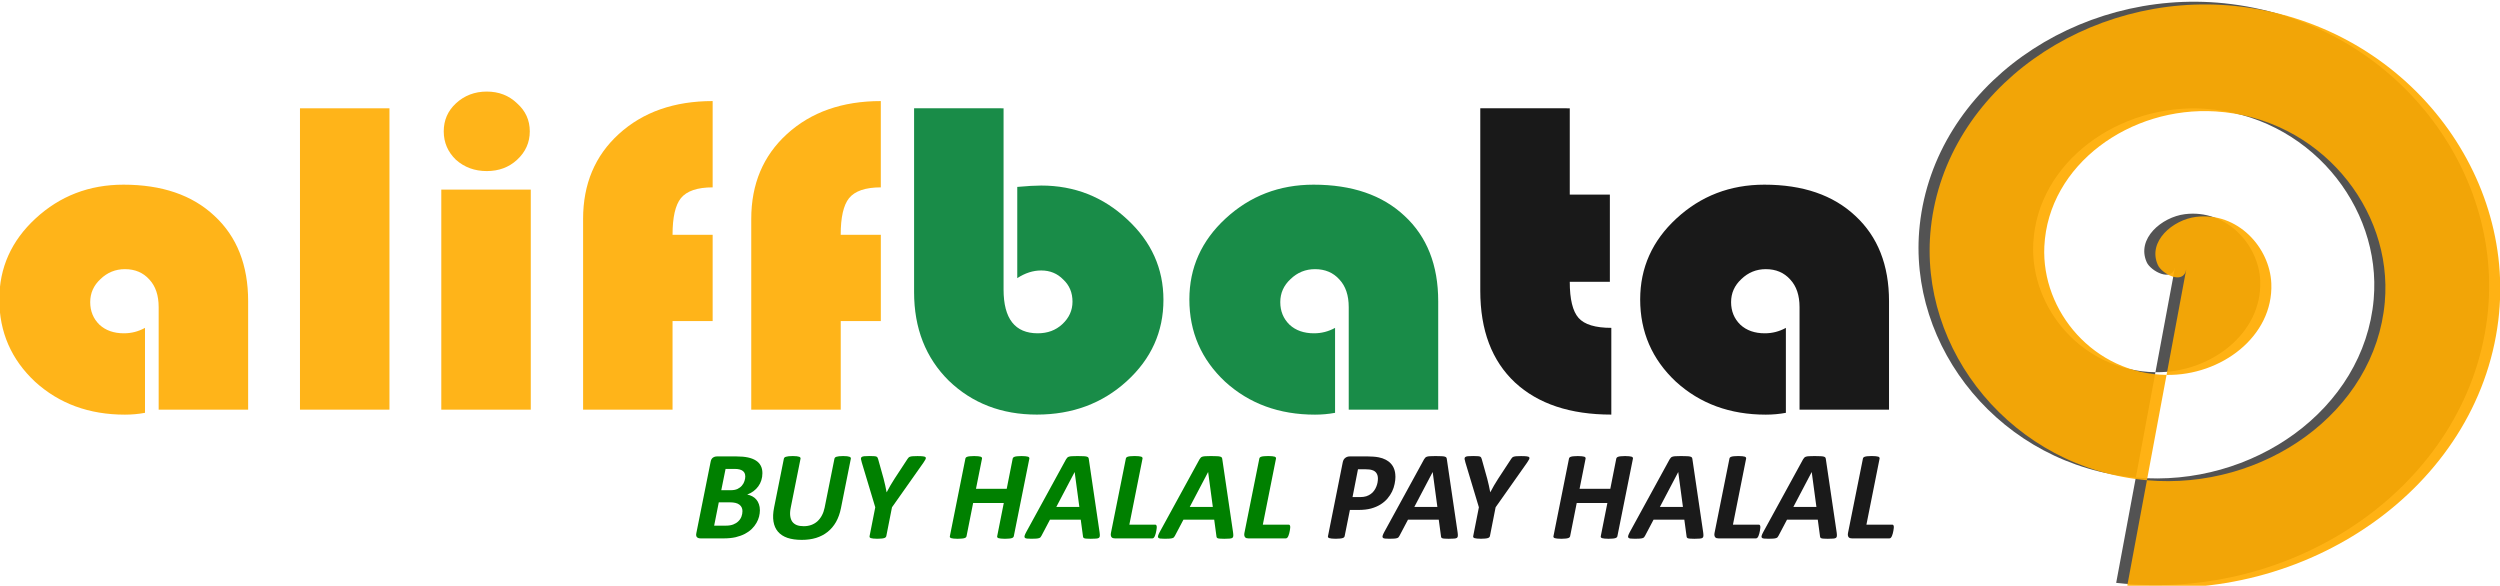 <?xml version="1.0" encoding="UTF-8" standalone="no"?>
<!-- Created with Inkscape (http://www.inkscape.org/) -->

<svg
   width="91.349mm"
   height="21.403mm"
   viewBox="0 0 91.349 21.403"
   version="1.1"
   id="svg5"
   xmlns="http://www.w3.org/2000/svg"
   xmlns:svg="http://www.w3.org/2000/svg">
  <defs
     id="defs2" />
  <g
     id="layer1"
     transform="translate(-73.594,-61.016)">
    <g
       id="g1116">
      <g
         aria-label="BUY HALAL PAY HALAL"
         id="text4039-8-2-2-9-2-5"
         style="font-style:italic;font-weight:bold;font-size:4.74px;font-family:Calibri;-inkscape-font-specification:'Calibri, Bold Italic';fill:#1a1a1a;stroke-width:0.115">
        <path
           d="m 101.452,78.305 q 0,0.137 -0.039,0.259 -0.037,0.12 -0.111,0.222 -0.072,0.1 -0.176,0.178 -0.102,0.076 -0.229,0.123 0.102,0.019 0.187,0.065 0.086,0.046 0.146,0.118 0.062,0.072 0.095,0.171 0.035,0.097 0.035,0.22 0,0.111 -0.03,0.231 -0.03,0.118 -0.095,0.231 -0.065,0.113 -0.169,0.218 -0.104,0.102 -0.252,0.181 -0.146,0.076 -0.338,0.123 -0.192,0.044 -0.447,0.044 h -0.831 q -0.095,0 -0.139,-0.046 -0.042,-0.046 -0.021,-0.146 l 0.523,-2.611 q 0.019,-0.102 0.081,-0.146 0.065,-0.046 0.148,-0.046 h 0.72 q 0.238,0 0.412,0.037 0.174,0.037 0.292,0.113 0.118,0.074 0.178,0.19 0.06,0.113 0.06,0.271 z m -0.627,0.113 q 0,-0.065 -0.023,-0.113 -0.023,-0.049 -0.069,-0.083 -0.046,-0.035 -0.118,-0.053 -0.069,-0.019 -0.178,-0.019 h -0.331 l -0.157,0.778 h 0.343 q 0.15,0 0.25,-0.046 0.1,-0.049 0.162,-0.123 0.065,-0.076 0.093,-0.167 0.03,-0.09 0.03,-0.174 z m -0.102,1.273 q 0,-0.148 -0.111,-0.234 -0.109,-0.086 -0.349,-0.086 h -0.405 l -0.169,0.852 h 0.43 q 0.164,0 0.275,-0.046 0.113,-0.046 0.185,-0.12 0.074,-0.074 0.109,-0.169 0.035,-0.097 0.035,-0.197 z"
           style="fill:#008000"
           id="path1053" />
        <path
           d="m 104.322,79.585 q -0.058,0.287 -0.181,0.505 -0.123,0.215 -0.306,0.361 -0.183,0.146 -0.421,0.22 -0.236,0.072 -0.523,0.072 -0.306,0 -0.525,-0.074 -0.218,-0.076 -0.345,-0.225 -0.127,-0.148 -0.164,-0.37 -0.037,-0.225 0.023,-0.518 l 0.356,-1.778 q 0.005,-0.023 0.021,-0.042 0.018,-0.019 0.056,-0.03 0.039,-0.012 0.097,-0.019 0.06,-0.007 0.15,-0.007 0.088,0 0.146,0.007 0.058,0.007 0.09,0.019 0.032,0.012 0.042,0.03 0.012,0.019 0.007,0.042 l -0.356,1.778 q -0.037,0.178 -0.021,0.308 0.016,0.13 0.076,0.215 0.062,0.083 0.167,0.125 0.104,0.039 0.25,0.039 0.148,0 0.273,-0.044 0.127,-0.046 0.225,-0.132 0.097,-0.088 0.164,-0.213 0.069,-0.125 0.102,-0.285 l 0.359,-1.791 q 0.005,-0.023 0.021,-0.042 0.018,-0.019 0.053,-0.03 0.037,-0.012 0.097,-0.019 0.06,-0.007 0.148,-0.007 0.088,0 0.143,0.007 0.056,0.007 0.088,0.019 0.032,0.012 0.042,0.03 0.012,0.019 0.007,0.042 z"
           style="fill:#008000"
           id="path1055" />
        <path
           d="m 106.187,79.552 -0.208,1.055 q -0.007,0.023 -0.025,0.042 -0.018,0.019 -0.058,0.03 -0.037,0.012 -0.097,0.016 -0.06,0.007 -0.148,0.007 -0.088,0 -0.146,-0.007 -0.058,-0.005 -0.09,-0.016 -0.03,-0.012 -0.042,-0.03 -0.009,-0.019 -0.005,-0.042 l 0.208,-1.055 -0.491,-1.632 q -0.025,-0.081 -0.032,-0.13 -0.005,-0.049 0.023,-0.072 0.028,-0.025 0.097,-0.032 0.069,-0.007 0.197,-0.007 0.097,0 0.153,0.005 0.058,0.002 0.09,0.014 0.032,0.012 0.044,0.035 0.014,0.021 0.023,0.056 l 0.201,0.72 q 0.035,0.13 0.06,0.248 0.028,0.116 0.049,0.243 h 0.005 q 0.065,-0.125 0.134,-0.245 0.069,-0.12 0.148,-0.241 l 0.479,-0.731 q 0.018,-0.03 0.039,-0.049 0.021,-0.021 0.058,-0.032 0.037,-0.012 0.097,-0.016 0.062,-0.005 0.167,-0.005 0.134,0 0.204,0.009 0.072,0.007 0.093,0.035 0.023,0.025 -0.002,0.074 -0.023,0.046 -0.076,0.123 z"
           style="fill:#008000"
           id="path1057" />
        <path
           d="m 110.638,80.608 q -0.005,0.023 -0.023,0.042 -0.018,0.019 -0.056,0.03 -0.037,0.012 -0.097,0.016 -0.06,0.007 -0.148,0.007 -0.088,0 -0.146,-0.007 -0.058,-0.005 -0.09,-0.016 -0.03,-0.012 -0.042,-0.03 -0.012,-0.019 -0.005,-0.042 l 0.241,-1.213 h -1.12 l -0.241,1.213 q -0.005,0.023 -0.023,0.042 -0.018,0.019 -0.058,0.03 -0.037,0.012 -0.097,0.016 -0.058,0.007 -0.146,0.007 -0.09,0 -0.148,-0.007 -0.056,-0.005 -0.088,-0.016 -0.032,-0.012 -0.044,-0.03 -0.012,-0.019 -0.005,-0.042 l 0.567,-2.833 q 0.002,-0.023 0.021,-0.042 0.018,-0.019 0.056,-0.03 0.037,-0.012 0.097,-0.016 0.06,-0.007 0.148,-0.007 0.088,0 0.146,0.007 0.058,0.005 0.09,0.016 0.032,0.012 0.042,0.03 0.012,0.019 0.007,0.042 l -0.22,1.102 h 1.123 l 0.218,-1.102 q 0.005,-0.023 0.023,-0.042 0.018,-0.019 0.056,-0.03 0.037,-0.012 0.097,-0.016 0.06,-0.007 0.148,-0.007 0.088,0 0.146,0.007 0.058,0.005 0.09,0.016 0.032,0.012 0.042,0.03 0.012,0.019 0.007,0.042 z"
           style="fill:#008000"
           id="path1059" />
        <path
           d="m 113.772,80.462 q 0.012,0.083 0.009,0.132 0,0.049 -0.032,0.074 -0.03,0.023 -0.102,0.028 -0.072,0.007 -0.197,0.007 -0.088,0 -0.143,-0.005 -0.056,-0.002 -0.086,-0.012 -0.03,-0.009 -0.042,-0.028 -0.012,-0.019 -0.014,-0.051 l -0.081,-0.602 h -1.125 l -0.31,0.588 q -0.016,0.032 -0.037,0.056 -0.021,0.021 -0.06,0.032 -0.039,0.012 -0.106,0.016 -0.065,0.005 -0.164,0.005 -0.106,0 -0.164,-0.007 -0.06,-0.007 -0.079,-0.032 -0.021,-0.028 -0.005,-0.076 0.014,-0.049 0.058,-0.13 l 1.454,-2.657 q 0.023,-0.039 0.046,-0.062 0.023,-0.025 0.065,-0.037 0.044,-0.014 0.116,-0.016 0.074,-0.005 0.192,-0.005 0.137,0 0.215,0.005 0.081,0.002 0.125,0.016 0.044,0.012 0.058,0.037 0.014,0.025 0.018,0.069 z m -0.91,-2.196 h -0.002 l -0.669,1.273 h 0.842 z"
           style="fill:#008000"
           id="path1061" />
        <path
           d="m 115.862,80.279 q 0,0.016 -0.005,0.053 -0.002,0.035 -0.012,0.081 -0.007,0.046 -0.021,0.095 -0.012,0.049 -0.03,0.09 -0.016,0.039 -0.039,0.065 -0.023,0.025 -0.053,0.025 h -1.373 q -0.037,0 -0.069,-0.009 -0.03,-0.012 -0.051,-0.035 -0.018,-0.025 -0.025,-0.06 -0.007,-0.037 0.002,-0.088 l 0.546,-2.722 q 0.002,-0.023 0.021,-0.042 0.018,-0.019 0.056,-0.03 0.039,-0.012 0.097,-0.016 0.06,-0.007 0.15,-0.007 0.088,0 0.146,0.007 0.058,0.005 0.09,0.016 0.032,0.012 0.042,0.03 0.012,0.019 0.007,0.042 l -0.481,2.412 h 0.944 q 0.032,0 0.044,0.025 0.014,0.025 0.014,0.067 z"
           style="fill:#008000"
           id="path1063" />
        <path
           d="m 118.649,80.462 q 0.012,0.083 0.009,0.132 0,0.049 -0.032,0.074 -0.03,0.023 -0.102,0.028 -0.072,0.007 -0.197,0.007 -0.088,0 -0.143,-0.005 -0.056,-0.002 -0.086,-0.012 -0.03,-0.009 -0.042,-0.028 -0.012,-0.019 -0.014,-0.051 l -0.081,-0.602 h -1.125 l -0.31,0.588 q -0.016,0.032 -0.037,0.056 -0.021,0.021 -0.06,0.032 -0.039,0.012 -0.106,0.016 -0.065,0.005 -0.164,0.005 -0.106,0 -0.164,-0.007 -0.06,-0.007 -0.079,-0.032 -0.021,-0.028 -0.005,-0.076 0.014,-0.049 0.058,-0.13 l 1.454,-2.657 q 0.023,-0.039 0.046,-0.062 0.023,-0.025 0.065,-0.037 0.044,-0.014 0.116,-0.016 0.074,-0.005 0.192,-0.005 0.137,0 0.215,0.005 0.081,0.002 0.125,0.016 0.044,0.012 0.058,0.037 0.014,0.025 0.018,0.069 z M 117.739,78.265 h -0.002 l -0.669,1.273 h 0.842 z"
           style="fill:#008000"
           id="path1065" />
        <path
           d="m 120.739,80.279 q 0,0.016 -0.005,0.053 -0.002,0.035 -0.012,0.081 -0.007,0.046 -0.021,0.095 -0.012,0.049 -0.03,0.09 -0.016,0.039 -0.039,0.065 -0.023,0.025 -0.053,0.025 h -1.373 q -0.037,0 -0.069,-0.009 -0.03,-0.012 -0.051,-0.035 -0.018,-0.025 -0.025,-0.06 -0.007,-0.037 0.002,-0.088 l 0.546,-2.722 q 0.002,-0.023 0.021,-0.042 0.018,-0.019 0.056,-0.03 0.039,-0.012 0.097,-0.016 0.06,-0.007 0.15,-0.007 0.088,0 0.146,0.007 0.058,0.005 0.09,0.016 0.032,0.012 0.042,0.03 0.012,0.019 0.007,0.042 l -0.481,2.412 h 0.944 q 0.032,0 0.044,0.025 0.014,0.025 0.014,0.067 z"
           style="fill:#008000"
           id="path1067" />
        <path
           d="m 124.583,78.427 q 0,0.13 -0.03,0.271 -0.028,0.141 -0.093,0.278 -0.065,0.134 -0.169,0.257 -0.102,0.12 -0.252,0.215 -0.148,0.093 -0.345,0.148 -0.197,0.053 -0.463,0.053 h -0.312 l -0.192,0.958 q -0.005,0.023 -0.023,0.042 -0.018,0.019 -0.058,0.03 -0.039,0.012 -0.1,0.016 -0.06,0.007 -0.148,0.007 -0.086,0 -0.143,-0.007 -0.056,-0.005 -0.088,-0.016 -0.032,-0.012 -0.044,-0.028 -0.012,-0.019 -0.005,-0.044 l 0.539,-2.696 q 0.021,-0.109 0.09,-0.162 0.069,-0.056 0.171,-0.056 h 0.655 q 0.12,0 0.215,0.009 0.095,0.007 0.187,0.025 0.141,0.028 0.252,0.086 0.113,0.058 0.192,0.146 0.079,0.086 0.12,0.204 0.042,0.116 0.042,0.264 z m -0.641,0.069 q 0,-0.111 -0.053,-0.192 -0.053,-0.081 -0.164,-0.113 -0.049,-0.016 -0.109,-0.021 -0.06,-0.007 -0.134,-0.007 h -0.268 l -0.199,1.016 h 0.278 q 0.132,0 0.225,-0.03 0.095,-0.032 0.164,-0.083 0.072,-0.051 0.12,-0.12 0.051,-0.069 0.081,-0.146 0.032,-0.076 0.046,-0.153 0.014,-0.079 0.014,-0.15 z"
           id="path1069" />
        <path
           d="m 126.854,80.462 q 0.012,0.083 0.009,0.132 0,0.049 -0.032,0.074 -0.03,0.023 -0.102,0.028 -0.072,0.007 -0.197,0.007 -0.088,0 -0.143,-0.005 -0.056,-0.002 -0.086,-0.012 -0.03,-0.009 -0.042,-0.028 -0.012,-0.019 -0.014,-0.051 l -0.081,-0.602 h -1.125 l -0.31,0.588 q -0.016,0.032 -0.037,0.056 -0.021,0.021 -0.06,0.032 -0.039,0.012 -0.106,0.016 -0.065,0.005 -0.164,0.005 -0.106,0 -0.164,-0.007 -0.06,-0.007 -0.079,-0.032 -0.021,-0.028 -0.005,-0.076 0.014,-0.049 0.058,-0.13 l 1.454,-2.657 q 0.023,-0.039 0.046,-0.062 0.023,-0.025 0.065,-0.037 0.044,-0.014 0.116,-0.016 0.074,-0.005 0.192,-0.005 0.137,0 0.215,0.005 0.081,0.002 0.125,0.016 0.044,0.012 0.058,0.037 0.014,0.025 0.018,0.069 z m -0.91,-2.196 h -0.002 l -0.669,1.273 h 0.842 z"
           id="path1071" />
        <path
           d="m 128.243,79.552 -0.208,1.055 q -0.007,0.023 -0.025,0.042 -0.018,0.019 -0.058,0.03 -0.037,0.012 -0.097,0.016 -0.06,0.007 -0.148,0.007 -0.088,0 -0.146,-0.007 -0.058,-0.005 -0.09,-0.016 -0.03,-0.012 -0.042,-0.03 -0.009,-0.019 -0.005,-0.042 l 0.208,-1.055 -0.491,-1.632 q -0.025,-0.081 -0.032,-0.13 -0.005,-0.049 0.023,-0.072 0.028,-0.025 0.097,-0.032 0.069,-0.007 0.197,-0.007 0.097,0 0.153,0.005 0.058,0.002 0.09,0.014 0.032,0.012 0.044,0.035 0.014,0.021 0.023,0.056 l 0.201,0.72 q 0.035,0.13 0.06,0.248 0.028,0.116 0.049,0.243 h 0.005 q 0.065,-0.125 0.134,-0.245 0.069,-0.12 0.148,-0.241 l 0.479,-0.731 q 0.018,-0.03 0.039,-0.049 0.021,-0.021 0.058,-0.032 0.037,-0.012 0.097,-0.016 0.062,-0.005 0.167,-0.005 0.134,0 0.204,0.009 0.072,0.007 0.093,0.035 0.023,0.025 -0.002,0.074 -0.023,0.046 -0.076,0.123 z"
           id="path1073" />
        <path
           d="m 132.693,80.608 q -0.005,0.023 -0.023,0.042 -0.018,0.019 -0.056,0.03 -0.037,0.012 -0.097,0.016 -0.06,0.007 -0.148,0.007 -0.088,0 -0.146,-0.007 -0.058,-0.005 -0.09,-0.016 -0.03,-0.012 -0.042,-0.03 -0.012,-0.019 -0.005,-0.042 l 0.241,-1.213 h -1.12 l -0.241,1.213 q -0.005,0.023 -0.023,0.042 -0.018,0.019 -0.058,0.03 -0.037,0.012 -0.097,0.016 -0.058,0.007 -0.146,0.007 -0.09,0 -0.148,-0.007 -0.056,-0.005 -0.088,-0.016 -0.032,-0.012 -0.044,-0.03 -0.012,-0.019 -0.005,-0.042 l 0.567,-2.833 q 0.002,-0.023 0.021,-0.042 0.018,-0.019 0.056,-0.03 0.037,-0.012 0.097,-0.016 0.06,-0.007 0.148,-0.007 0.088,0 0.146,0.007 0.058,0.005 0.09,0.016 0.032,0.012 0.042,0.03 0.012,0.019 0.007,0.042 l -0.22,1.102 h 1.123 l 0.218,-1.102 q 0.005,-0.023 0.023,-0.042 0.018,-0.019 0.056,-0.03 0.037,-0.012 0.097,-0.016 0.06,-0.007 0.148,-0.007 0.088,0 0.146,0.007 0.058,0.005 0.09,0.016 0.032,0.012 0.042,0.03 0.012,0.019 0.007,0.042 z"
           id="path1075" />
        <path
           d="m 135.827,80.462 q 0.012,0.083 0.009,0.132 0,0.049 -0.032,0.074 -0.03,0.023 -0.102,0.028 -0.072,0.007 -0.197,0.007 -0.088,0 -0.143,-0.005 -0.056,-0.002 -0.086,-0.012 -0.03,-0.009 -0.042,-0.028 -0.012,-0.019 -0.014,-0.051 l -0.081,-0.602 h -1.125 l -0.31,0.588 q -0.016,0.032 -0.037,0.056 -0.021,0.021 -0.06,0.032 -0.039,0.012 -0.106,0.016 -0.065,0.005 -0.164,0.005 -0.106,0 -0.164,-0.007 -0.06,-0.007 -0.079,-0.032 -0.021,-0.028 -0.005,-0.076 0.014,-0.049 0.058,-0.13 l 1.454,-2.657 q 0.023,-0.039 0.046,-0.062 0.023,-0.025 0.065,-0.037 0.044,-0.014 0.116,-0.016 0.074,-0.005 0.192,-0.005 0.137,0 0.215,0.005 0.081,0.002 0.125,0.016 0.044,0.012 0.058,0.037 0.014,0.025 0.018,0.069 z m -0.91,-2.196 h -0.002 l -0.669,1.273 h 0.842 z"
           id="path1077" />
        <path
           d="m 137.917,80.279 q 0,0.016 -0.005,0.053 -0.002,0.035 -0.012,0.081 -0.007,0.046 -0.021,0.095 -0.012,0.049 -0.03,0.09 -0.016,0.039 -0.039,0.065 -0.023,0.025 -0.053,0.025 h -1.373 q -0.037,0 -0.069,-0.009 -0.03,-0.012 -0.051,-0.035 -0.018,-0.025 -0.025,-0.06 -0.007,-0.037 0.002,-0.088 l 0.546,-2.722 q 0.002,-0.023 0.021,-0.042 0.018,-0.019 0.056,-0.03 0.039,-0.012 0.097,-0.016 0.06,-0.007 0.15,-0.007 0.088,0 0.146,0.007 0.058,0.005 0.09,0.016 0.032,0.012 0.042,0.03 0.012,0.019 0.007,0.042 l -0.481,2.412 h 0.944 q 0.032,0 0.044,0.025 0.014,0.025 0.014,0.067 z"
           id="path1079" />
        <path
           d="m 140.704,80.462 q 0.012,0.083 0.009,0.132 0,0.049 -0.032,0.074 -0.03,0.023 -0.102,0.028 -0.072,0.007 -0.197,0.007 -0.088,0 -0.144,-0.005 -0.056,-0.002 -0.086,-0.012 -0.03,-0.009 -0.042,-0.028 -0.012,-0.019 -0.014,-0.051 l -0.081,-0.602 h -1.125 l -0.31,0.588 q -0.016,0.032 -0.037,0.056 -0.021,0.021 -0.06,0.032 -0.039,0.012 -0.106,0.016 -0.065,0.005 -0.164,0.005 -0.106,0 -0.164,-0.007 -0.06,-0.007 -0.079,-0.032 -0.021,-0.028 -0.005,-0.076 0.014,-0.049 0.058,-0.13 l 1.454,-2.657 q 0.023,-0.039 0.046,-0.062 0.023,-0.025 0.065,-0.037 0.044,-0.014 0.116,-0.016 0.074,-0.005 0.192,-0.005 0.137,0 0.215,0.005 0.081,0.002 0.125,0.016 0.044,0.012 0.058,0.037 0.014,0.025 0.018,0.069 z m -0.91,-2.196 h -0.002 l -0.669,1.273 h 0.842 z"
           id="path1081" />
        <path
           d="m 142.794,80.279 q 0,0.016 -0.005,0.053 -0.002,0.035 -0.012,0.081 -0.007,0.046 -0.021,0.095 -0.012,0.049 -0.03,0.09 -0.016,0.039 -0.039,0.065 -0.023,0.025 -0.053,0.025 h -1.373 q -0.037,0 -0.069,-0.009 -0.03,-0.012 -0.051,-0.035 -0.018,-0.025 -0.025,-0.06 -0.007,-0.037 0.002,-0.088 l 0.546,-2.722 q 0.002,-0.023 0.021,-0.042 0.018,-0.019 0.056,-0.03 0.039,-0.012 0.097,-0.016 0.06,-0.007 0.15,-0.007 0.088,0 0.146,0.007 0.058,0.005 0.09,0.016 0.032,0.012 0.042,0.03 0.012,0.019 0.007,0.042 l -0.481,2.412 h 0.944 q 0.032,0 0.044,0.025 0.014,0.025 0.014,0.067 z"
           id="path1083" />
      </g>
      <g
         id="g6229-6-9-1-4"
         transform="matrix(0.508,0,0,0.508,126.23,-27.365)">
        <path
           style="opacity:0.75;fill:#1a1a1a;fill-opacity:1;fill-rule:evenodd;stroke:none;stroke-width:0.265"
           id="path1246-0-2-7-1-1-0-3-8-92-5-8-0"
           d="m 18.319,115.371 c 0.039,-0.254 0.362,-0.073 0.422,0.065 0.164,0.373 -0.209,0.726 -0.552,0.78 -0.614,0.096 -1.104,-0.463 -1.137,-1.039 -0.048,-0.846 0.719,-1.49 1.527,-1.494 1.076,-0.006 1.878,0.976 1.851,2.014 -0.034,1.306 -1.233,2.268 -2.501,2.209 -1.536,-0.072 -2.659,-1.49 -2.566,-2.988 0.11,-1.766 1.747,-3.05 3.475,-2.923 1.996,0.146 3.442,2.004 3.281,3.963 -0.183,2.226 -2.261,3.833 -4.45,3.638 -2.456,-0.219 -4.225,-2.518 -3.995,-4.937 0.255,-2.686 2.775,-4.617 5.424,-4.352"
           transform="matrix(-4.847,-0.098,0.091,-4.503,131.129,714.486)" />
        <path
           style="opacity:0.92;fill:#ffac00;fill-opacity:1;fill-rule:evenodd;stroke:none;stroke-width:0.265"
           id="path1246-0-2-7-1-1-0-3-8-9-0-3-0-3"
           d="m 18.319,115.371 c 0.039,-0.254 0.362,-0.073 0.422,0.065 0.164,0.373 -0.209,0.726 -0.552,0.78 -0.614,0.096 -1.104,-0.463 -1.137,-1.039 -0.048,-0.846 0.719,-1.49 1.527,-1.494 1.076,-0.006 1.878,0.976 1.851,2.014 -0.034,1.306 -1.233,2.268 -2.501,2.209 -1.536,-0.072 -2.659,-1.49 -2.566,-2.988 0.11,-1.766 1.747,-3.05 3.475,-2.923 1.996,0.146 3.442,2.004 3.281,3.963 -0.183,2.226 -2.261,3.833 -4.45,3.638 -2.456,-0.219 -4.225,-2.518 -3.995,-4.937 0.255,-2.686 2.775,-4.617 5.424,-4.352"
           transform="matrix(-4.847,-0.098,0.091,-4.503,131.928,714.681)" />
      </g>
      <g
         aria-label="aliffbata "
         transform="scale(1.04,0.961)"
         id="text236-6-3-1-0-1-1-4-8-4-9-7-1-7-6"
         style="font-size:17.179px;font-family:STHupo;-inkscape-font-specification:'STHupo, Normal';opacity:0.9;fill:#00c4ff;stroke-width:0.503">
        <path
           d="m 75.858,75.959 v 3.23 q -0.344,0.069 -0.704,0.069 -1.89,0 -3.161,-1.254 -1.254,-1.271 -1.254,-3.127 0,-1.804 1.271,-3.075 1.288,-1.288 3.092,-1.288 2.027,0 3.195,1.185 1.185,1.185 1.185,3.247 v 4.123 h -3.144 v -3.9 q 0,-0.67 -0.326,-1.048 -0.326,-0.395 -0.859,-0.395 -0.498,0 -0.859,0.378 -0.361,0.361 -0.361,0.876 0,0.515 0.326,0.859 0.326,0.326 0.859,0.326 0.395,0 0.739,-0.206 z"
           style="fill:#ffac00"
           id="path987" />
        <path
           d="M 84.447,67.61 V 79.068 H 81.303 V 67.61 Z"
           style="fill:#ffac00"
           id="path989" />
        <path
           d="m 86.354,68.486 q 0,-0.636 0.429,-1.065 0.447,-0.447 1.082,-0.447 0.636,0 1.065,0.447 0.447,0.429 0.447,1.065 0,0.636 -0.447,1.082 -0.429,0.429 -1.065,0.429 -0.636,0 -1.082,-0.429 -0.429,-0.447 -0.429,-1.082 z m 3.058,2.216 V 79.068 H 86.268 v -8.366 z"
           style="fill:#ffac00"
           id="path991" />
        <path
           d="m 95.802,72.42 v 3.281 H 94.393 V 79.068 H 91.25 v -7.249 q 0,-1.993 1.254,-3.23 1.271,-1.254 3.298,-1.254 v 3.281 q -0.807,0 -1.117,0.412 -0.292,0.395 -0.292,1.391 z"
           style="fill:#ffac00"
           id="path993" />
        <path
           d="m 101.711,72.42 v 3.281 h -1.409 v 3.367 h -3.144 v -7.249 q 0,-1.993 1.254,-3.23 1.271,-1.254 3.298,-1.254 v 3.281 q -0.807,0 -1.117,0.412 -0.292,0.395 -0.292,1.391 z"
           style="fill:#ffac00"
           id="path995" />
        <path
           d="m 106.023,67.61 v 6.889 q 0,1.666 1.202,1.666 0.515,0 0.859,-0.344 0.361,-0.361 0.361,-0.859 0,-0.515 -0.326,-0.842 -0.309,-0.344 -0.773,-0.344 -0.429,0 -0.842,0.292 V 70.599 q 0.533,-0.052 0.842,-0.052 1.752,0 3.023,1.288 1.271,1.271 1.271,3.058 0,1.821 -1.288,3.092 -1.288,1.271 -3.161,1.271 -1.855,0 -3.092,-1.288 -1.22,-1.306 -1.22,-3.367 v -6.992 z"
           style="fill:#008034"
           id="path997" />
        <path
           d="m 117.67,75.959 v 3.23 q -0.344,0.069 -0.704,0.069 -1.89,0 -3.161,-1.254 -1.254,-1.271 -1.254,-3.127 0,-1.804 1.271,-3.075 1.288,-1.288 3.092,-1.288 2.027,0 3.195,1.185 1.185,1.185 1.185,3.247 v 4.123 h -3.144 v -3.9 q 0,-0.67 -0.326,-1.048 -0.326,-0.395 -0.859,-0.395 -0.498,0 -0.859,0.378 -0.361,0.361 -0.361,0.876 0,0.515 0.326,0.859 0.326,0.326 0.859,0.326 0.395,0 0.739,-0.206 z"
           style="fill:#008034"
           id="path999" />
        <path
           d="m 125.916,67.61 v 3.281 h 1.409 v 3.315 h -1.409 q 0,0.996 0.309,1.374 0.309,0.378 1.151,0.378 v 3.298 q -2.164,0 -3.384,-1.22 -1.22,-1.237 -1.22,-3.487 v -6.94 z"
           style="fill:#000000"
           id="path1001" />
        <path
           d="m 133.509,75.959 v 3.23 q -0.344,0.069 -0.704,0.069 -1.89,0 -3.161,-1.254 -1.254,-1.271 -1.254,-3.127 0,-1.804 1.271,-3.075 1.288,-1.288 3.092,-1.288 2.027,0 3.195,1.185 1.185,1.185 1.185,3.247 v 4.123 h -3.144 v -3.9 q 0,-0.67 -0.326,-1.048 -0.326,-0.395 -0.859,-0.395 -0.498,0 -0.859,0.378 -0.361,0.361 -0.361,0.876 0,0.515 0.326,0.859 0.326,0.326 0.859,0.326 0.395,0 0.739,-0.206 z"
           style="fill:#000000"
           id="path1003" />
      </g>
    </g>
  </g>
</svg>
